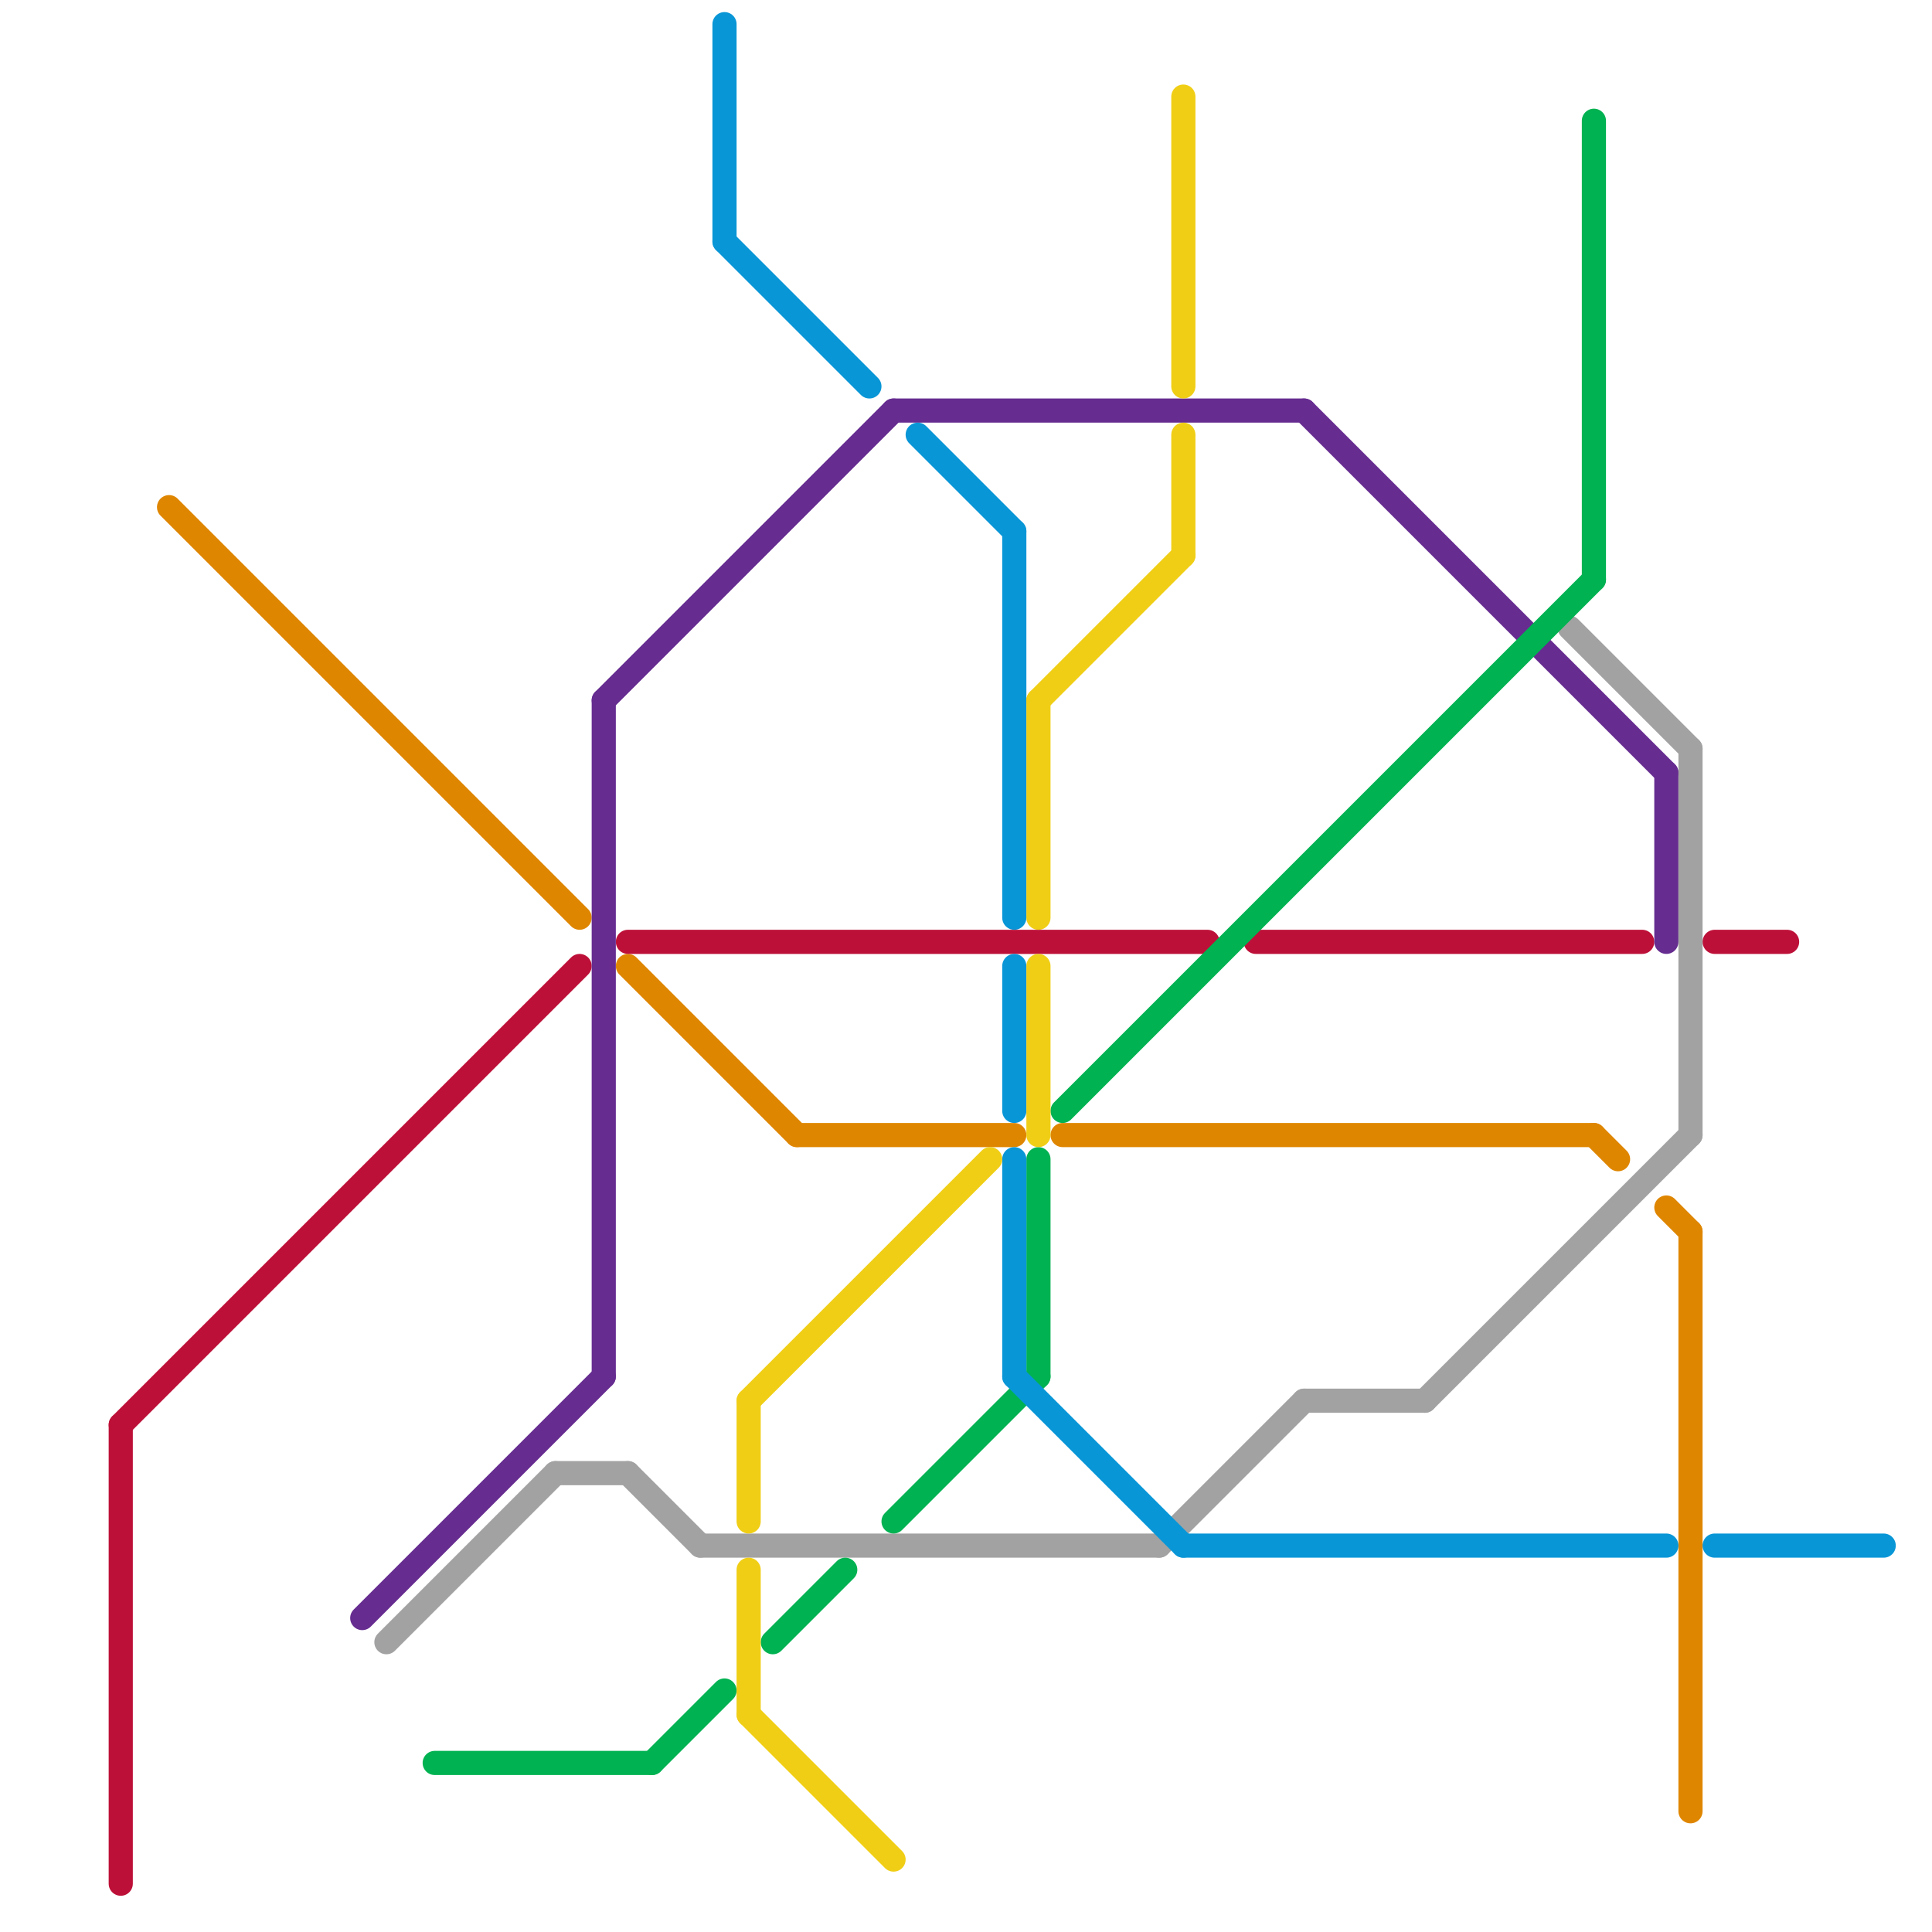 
<svg version="1.1" xmlns="http://www.w3.org/2000/svg" viewBox="0 0 80 80">
<style>line { stroke-width: 1; fill: none; stroke-linecap: round; stroke-linejoin: round; } .c0 { stroke: #df8600 } .c1 { stroke: #bd1038 } .c2 { stroke: #662c90 } .c3 { stroke: #a2a2a2 } .c4 { stroke: #00b251 } .c5 { stroke: #0896d7 } .c6 { stroke: #f0ce15 }</style><line class="c0" x1="70" y1="51" x2="70" y2="75"/><line class="c0" x1="33" y1="47" x2="42" y2="47"/><line class="c0" x1="66" y1="47" x2="67" y2="48"/><line class="c0" x1="44" y1="47" x2="66" y2="47"/><line class="c0" x1="69" y1="50" x2="70" y2="51"/><line class="c0" x1="7" y1="21" x2="24" y2="38"/><line class="c0" x1="26" y1="40" x2="33" y2="47"/><line class="c1" x1="71" y1="39" x2="74" y2="39"/><line class="c1" x1="5" y1="59" x2="5" y2="78"/><line class="c1" x1="5" y1="59" x2="24" y2="40"/><line class="c1" x1="52" y1="39" x2="68" y2="39"/><line class="c1" x1="26" y1="39" x2="50" y2="39"/><line class="c2" x1="25" y1="29" x2="25" y2="57"/><line class="c2" x1="54" y1="17" x2="69" y2="32"/><line class="c2" x1="69" y1="32" x2="69" y2="39"/><line class="c2" x1="25" y1="29" x2="37" y2="17"/><line class="c2" x1="15" y1="67" x2="25" y2="57"/><line class="c2" x1="37" y1="17" x2="54" y2="17"/><line class="c3" x1="29" y1="64" x2="48" y2="64"/><line class="c3" x1="16" y1="68" x2="23" y2="61"/><line class="c3" x1="59" y1="58" x2="70" y2="47"/><line class="c3" x1="70" y1="31" x2="70" y2="47"/><line class="c3" x1="48" y1="64" x2="54" y2="58"/><line class="c3" x1="26" y1="61" x2="29" y2="64"/><line class="c3" x1="23" y1="61" x2="26" y2="61"/><line class="c3" x1="65" y1="26" x2="70" y2="31"/><line class="c3" x1="54" y1="58" x2="59" y2="58"/><line class="c4" x1="27" y1="73" x2="30" y2="70"/><line class="c4" x1="43" y1="48" x2="43" y2="57"/><line class="c4" x1="32" y1="68" x2="35" y2="65"/><line class="c4" x1="44" y1="46" x2="66" y2="24"/><line class="c4" x1="18" y1="73" x2="27" y2="73"/><line class="c4" x1="37" y1="63" x2="43" y2="57"/><line class="c4" x1="66" y1="5" x2="66" y2="24"/><line class="c5" x1="71" y1="64" x2="78" y2="64"/><line class="c5" x1="42" y1="48" x2="42" y2="57"/><line class="c5" x1="42" y1="40" x2="42" y2="46"/><line class="c5" x1="49" y1="64" x2="69" y2="64"/><line class="c5" x1="30" y1="10" x2="36" y2="16"/><line class="c5" x1="38" y1="18" x2="42" y2="22"/><line class="c5" x1="30" y1="1" x2="30" y2="10"/><line class="c5" x1="42" y1="22" x2="42" y2="38"/><line class="c5" x1="42" y1="57" x2="49" y2="64"/><line class="c6" x1="43" y1="29" x2="43" y2="38"/><line class="c6" x1="31" y1="58" x2="31" y2="63"/><line class="c6" x1="43" y1="29" x2="49" y2="23"/><line class="c6" x1="31" y1="71" x2="37" y2="77"/><line class="c6" x1="31" y1="65" x2="31" y2="71"/><line class="c6" x1="43" y1="40" x2="43" y2="47"/><line class="c6" x1="31" y1="58" x2="41" y2="48"/><line class="c6" x1="49" y1="4" x2="49" y2="16"/><line class="c6" x1="49" y1="18" x2="49" y2="23"/>


</svg>

